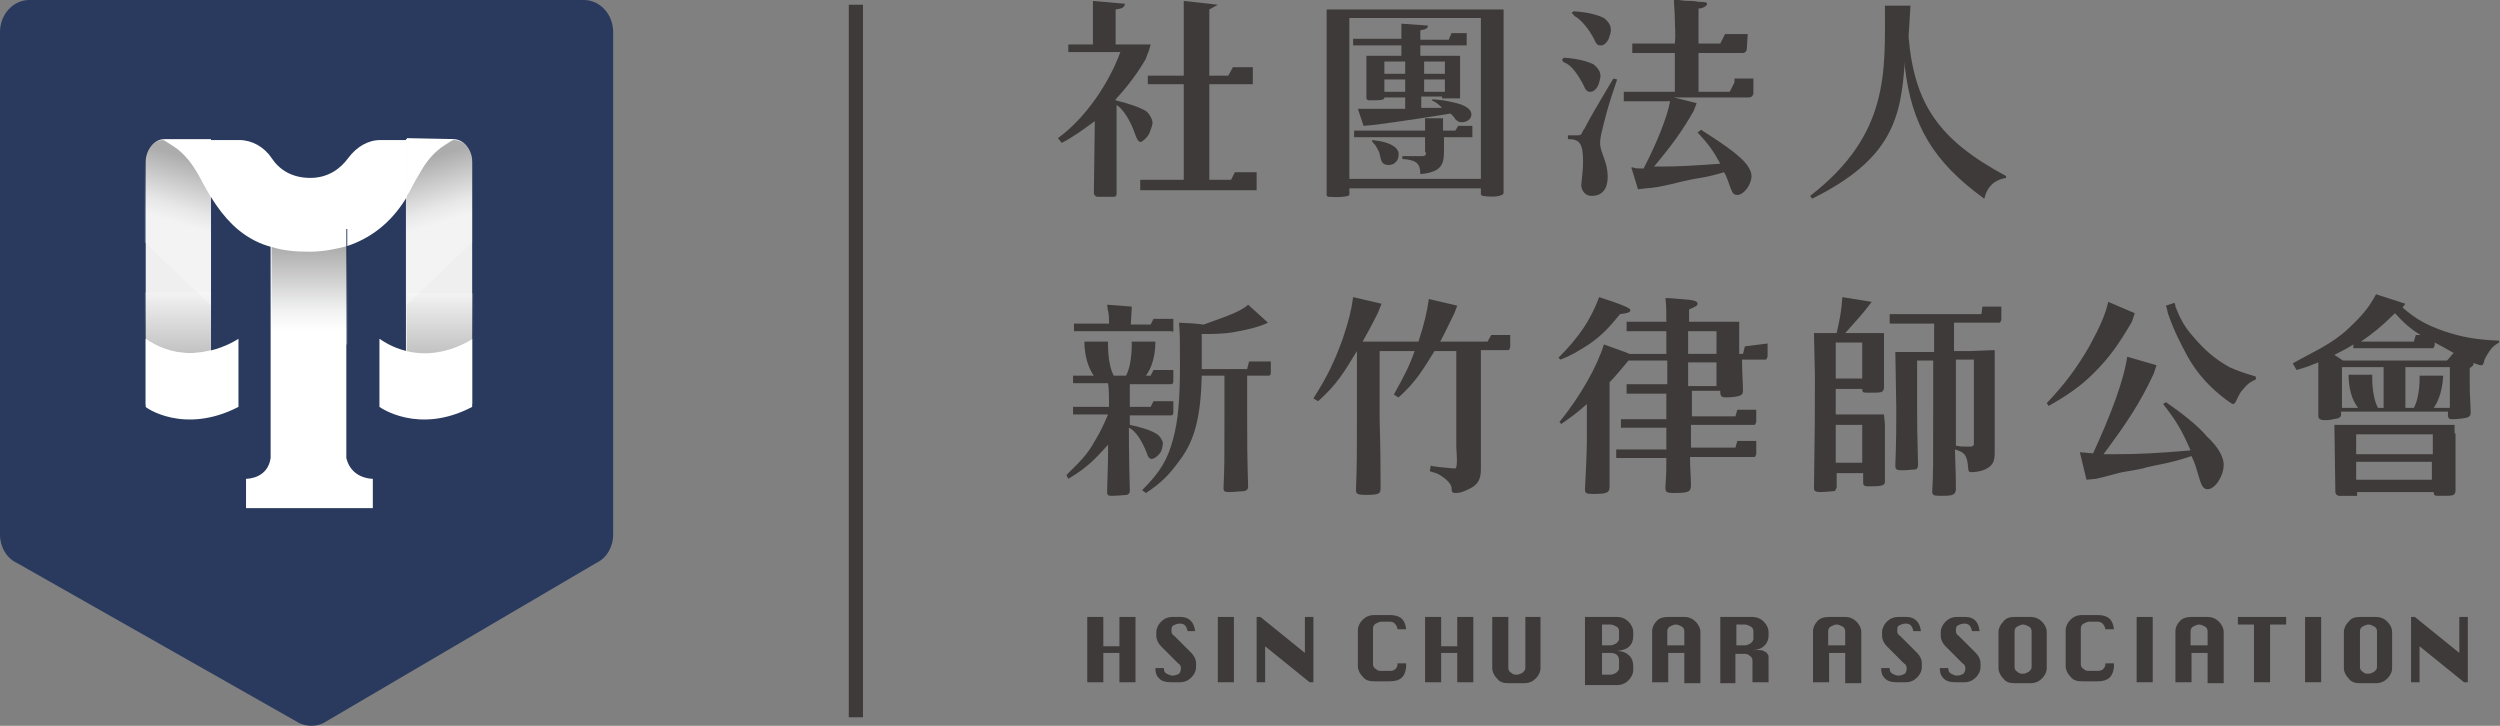 <?xml version="1.0" encoding="utf-8"?>
<!-- Generator: Adobe Illustrator 26.3.1, SVG Export Plug-In . SVG Version: 6.00 Build 0)  -->
<svg version="1.1" id="圖層_1" xmlns="http://www.w3.org/2000/svg" xmlns:xlink="http://www.w3.org/1999/xlink" x="0px" y="0px"
	 viewBox="0 0 264.2 76.7" style="enable-background:new 0 0 264.2 76.7;" xml:space="preserve">
<rect x="0" y="0" width="264.2" height="76.7" fill="#808080" stroke="none"/>
<style type="text/css">
	.st0{fill:#3E3A39;}
	.st1{fill:#293A5E;}
	.st2{fill:#EFEFF0;}
	.st3{fill:#FFFFFF;}
	.st4{opacity:0.19;fill:url(#SVGID_1_);}
	.st5{opacity:0.19;fill:url(#SVGID_00000142165671281560030730000002082038138451834047_);}
	.st6{opacity:0.28;fill:url(#SVGID_00000091703754116336079050000014664895079513707665_);}
	.st7{opacity:0.28;fill:url(#SVGID_00000087375209932559689450000018018163870877573525_);}
	.st8{opacity:0.32;fill:url(#SVGID_00000147910772237543884750000009775070235503575965_);}
</style>
<g>
	<g>
		<g>
			<g>
				<g>
					<g>
						<g>
							<path class="st0" d="M121.2,47.9c0.1,0.4,0.3,0.6,0.5,0.6c0.3,0,0.8-0.4,1-0.8c0.1-0.2,0.2-0.7,0.2-0.8c0-0.3-0.3-0.8-0.6-1
								c-0.6-0.4-1.5-0.7-2.9-1v-1h4.4c0.1,0,0.2-0.1,0.2-0.3v-1.2h-2.1l-0.3,0.6h-2.1h-0.1v-1.1l0-1.3h4.4c0.1,0,0.2-0.1,0.2-0.3
								v-1.2h-2.1l-0.3,0.6h-0.5c0.3-0.4,1-1.5,1-3.6h-2.5c0,0,0.1,2.3-0.6,3.6h-1.3c-0.7-1.3-0.6-3.6-0.6-3.6h-2.5
								c0,2,0.7,3.2,1,3.6h-2.2v0.8h3.7c0.1,0.6,0.1,1.4,0.1,2c0,0.1,0,0.3,0,0.5h-0.1h-3.7v0.8h3.7c-0.6,1.4-0.8,1.8-1.4,2.8
								c-0.8,1.5-1.7,2.3-3,3.6l0.2,0.4c2.2-1.3,3-2.3,4.2-3.6c0,0.3,0,0.6,0,0.8c0,0.5,0,0.7-0.1,4.2c0,0.3,0.1,0.4,0.4,0.4
								c0.7,0,1.6-0.1,1.7-0.1c0.2-0.1,0.3-0.2,0.3-0.4c0,0,0-0.1,0-0.1c-0.1-3.7-0.1-5.8-0.1-6.6C120,45.5,120.7,46.6,121.2,47.9z"
								/>
							<path class="st0" d="M184.4,36.6l-0.2,0.8h-0.4V37l0-0.4c0-0.5,0-1,0-1.4l0-0.9h0V34l-5.3,0v-1.3c0.7-0.3,0.9-0.4,0.9-0.6
								c0-0.3-0.4-0.4-1.8-0.5c-0.3,0-0.9-0.1-1.6-0.1c0.1,0.9,0.1,1.3,0.1,2.5l-4.2,0l0,1l4.2,0v2.4l-3.9,0c-0.4-0.2-1.1-0.4-2.7-1
								c-0.7,2.3-2.5,5.5-4.7,8.2l0.2,0.2c1.3-0.9,1.8-1.3,2.7-2.1v3.1c0,1.2,0,2.1-0.2,5.9c0,0.4,0.1,0.5,0.8,0.5
								c1.5,0,1.8-0.1,1.8-0.8c0-3.8,0-5.8,0-6v-3.9l0-1.1c0.6-0.6,1.4-1.6,2-2.3l4.1,0l0,0.8v1.7l-4.3,0l0,0.1c0,0,0,0,0,0l0,0.1
								l0,0.8l4.2,0v2.6l0,0.1l-4.8,0l0,0.9l4.8,0l0,1.6c0-0.1,0-0.2,0-0.3l0-0.4c0-0.3,0-0.6,0-1h0l0,1c0,0.1,0,0.2,0,0.3
								c0,0,0,0,0,0.1l0,1h0l0-0.8c0,0.2,0,0.5,0,0.8l-5.3,0l0,0.9l5.3,0c0,1.5,0,1.6-0.1,3.1c0,0.5,0.1,0.6,0.9,0.6
								c1.5,0,1.8-0.1,1.8-0.8c0-0.9-0.1-1.9-0.1-3l6.8,0c0.1,0,0.1-0.1,0.2-0.3l0-1.4l-2,0l-0.2,0.7l-1.3,0l-3.4,0l0-2.4l6.7,0
								c0.1,0,0.1-0.1,0.2-0.3l0-1.3l-2,0l-0.2,0.7l-1.8,0l-2.8,0l0-0.1c0-0.6,0-0.6,0-2.6l3,0v0.2c0,0.4,0.2,0.5,0.6,0.5
								c0.6,0,1.3-0.1,1.5-0.2c0.2-0.1,0.3-0.2,0.3-0.5c0-0.7-0.1-1.9-0.1-3.3l2.5,0c0.1,0,0.1-0.1,0.2-0.3v-0.1l0,0l0,0l0-1.3
								L184.4,36.6z M181.4,40.8l-3,0v-2.5l3,0V40.8z M181.4,37.4l-1.4,0l-1.6,0V35l3,0V37.4z"/>
							<path class="st0" d="M167.9,36.4c1.3-0.9,2.1-1.7,3.3-3.2c0.8-0.1,1.1-0.2,1.1-0.4c0-0.2-0.4-0.4-1.8-0.9
								c-0.3-0.1-0.9-0.3-1.5-0.5c-0.9,2.4-2.1,4.2-4.3,6.4l0.2,0.2C166,37.6,166.8,37.1,167.9,36.4z"/>
							<path class="st0" d="M225.3,34l0.3-0.9l-2.8-1.2c-0.3,1.3-0.8,2.5-2,4.7c-1.4,2.4-2.6,4-4.5,6l0.2,0.3
								c2.1-1.2,3.4-2.1,4.8-3.5C222.9,37.8,223.9,36.4,225.3,34z"/>
							<path class="st0" d="M228.9,42.5l-0.3,0.2c1.4,1.8,2,2.8,2.9,4.9c-3.5,0.3-5.5,0.4-8,0.4c-0.3,0-0.4,0-0.6,0
								c-0.2,0-0.4,0-0.6,0c2.6-3.5,3.9-5.5,5.3-8.5l0.3-0.9l-3.1-0.9c-0.3,2.3-1.7,6.1-3.6,10.2c-0.5,0-1-0.1-1.4-0.1l0.7,2.9
								l1-0.1c1-0.2,2.6-0.7,2.8-0.7c3.5-0.6,1.4-0.3,3.4-0.7c1.6-0.3,2.7-0.6,3.9-1c0.4,0.8,0.5,1.3,0.9,2.6
								c0.2,0.6,0.4,0.9,0.8,0.9c0.8,0,1.7-1.4,1.7-2.6c0-0.8-0.6-1.9-1.8-3C232.3,45,230.5,43.6,228.9,42.5z"/>
							<path class="st0" d="M231.8,35.6c-1.2-1.3-1.6-2.5-1.9-3.2c0,0,0-0.2-0.1-0.4l-0.9,0.3c0.1,0.3,0.1,0.3,0.2,0.8
								c0.7,2,1.4,3.3,2.1,4.6c1,1.8,2.4,3.3,4,4.5c0.4,0.3,0.7,0.5,0.8,0.5c0.1,0,0.2-0.1,0.3-0.3c0.2-0.4,0.4-0.9,0.7-1.2
								c0.4-0.5,0.7-0.8,1.4-1.1v-0.3c-1.3-0.4-1.9-0.6-2.8-1C234,37.9,232.9,36.9,231.8,35.6z"/>
							<path class="st0" d="M258.3,35c-2-0.7-3-1.3-4.4-2.5l0.3-0.4l-3.1-1c-0.7,1.3-1.4,2.2-2.9,3.6c-1.8,1.7-3.8,2.5-5.9,3.7
								l0.4,0.7c1.1-0.3,1.5-0.5,2.3-0.8c0,0.9,0,1.4,0,1.6c0,0.7,0,3.2,0,4c0,0.4,0.2,0.5,0.7,0.5c0.2,0,0.5,0,0.9-0.1l0.5-0.1
								c0.2-0.1,0.2-0.1,0.3-0.3v-0.4h11.3V44c0.1,0.3,0.2,0.3,0.5,0.3c0.5,0,1.4-0.1,1.6-0.2c0.2-0.1,0.3-0.2,0.3-0.5
								c0,0,0,0,0-0.1c-0.1-2.1-0.1-2.6-0.1-3.3c0-0.3,0-0.7,0-1.3c0.3-0.2,0.4-0.3,0.4-0.4c0-0.1,0-0.2-0.2-0.2
								c0.9,0.3,0.9,0.3,1,0.3c0.2,0,0.2-0.1,0.3-0.3c0-0.2,0.2-0.6,0.4-0.9c0.3-0.5,0.5-0.8,1.2-1.2v-0.2
								C261.6,35.9,260.1,35.6,258.3,35z M253.1,33.1c0.9,1,1.7,1.7,2.7,2.3h-0.5l-0.2,0.7l-2,0l1.9,0l-5.5,0
								C250.7,35.3,251.8,34.4,253.1,33.1z M251.9,43.1h-0.6c-0.7-1.3-0.6-3.5-0.6-3.5h-2.5c0,2.1,0.7,3.1,1,3.5h-1.7v-4.3h4.4V43.1
								z M258.8,43.1h-1.6c0.3-0.4,0.9-1.5,1-3.4h-2.5c0,0,0.1,2.1-0.6,3.4h-0.9v-4.3h4.7V43.1z M258.6,38.1h-11l-0.9-0.6
								c0.8-0.4,1.4-0.7,2-1.1l0,0.4l8.4,0c0.1,0,0.1-0.1,0.2-0.3l0-0.3c0.6,0.3,1.3,0.7,2,1.1C259,37.6,258.9,37.8,258.6,38.1z"/>
							<path class="st0" d="M124,34.9v-1.2h-2.1l-0.3,0.6h-2.1l0.1-1.7l0-0.2l-2.6-0.2c0.1,1,0.2,0.7,0.2,1.7c0,0.1,0,0.2,0,0.3
								h-3.7v0.8h10.4C123.9,35.2,124,35.1,124,34.9z"/>
							<path class="st0" d="M131.8,39h-2.1h-2.3h-0.4c0-3.2,0-2.9,0-3.7c1.1,0,2.2,0,3.4-0.2c1.1-0.2,2.6-0.5,3.6-1l-2.1-1.9
								c-0.8,0.8-3.1,1.5-4.7,2.1c-1.7-0.2-1.2-0.1-2.6-0.2c0.1,1.4,0.1,1.6,0.1,4.4c0,3.8-0.2,5.9-0.7,7.8
								c-0.6,2.3-1.4,3.6-3.3,5.5l0.4,0.3c1.7-1.1,2.6-2.1,3.6-3.5c1.6-2.1,2.2-4.7,2.3-8.9h2.4v4.5c0,4.9,0,4.9-0.1,7.4
								c0,0.3,0.1,0.4,0.6,0.4c0.5,0,1.3-0.1,1.6-0.1c0.3-0.1,0.4-0.2,0.4-0.5c-0.1-3.5-0.1-4.6-0.1-7.2v-4.5h2.3
								c0.1,0,0.2-0.1,0.2-0.3v-1.2H132L131.8,39z"/>
							<path class="st0" d="M157.2,36.1l-2,0l-2.2,0l-0.8,0c0.5-0.9,0.8-1.6,1.5-3l0.3-0.8l-3-0.7c-0.2,1.4-0.5,2.7-1.1,4.5l-5.9,0
								c0.5-0.9,0.9-1.6,1.6-3l0.4-1l-3-0.7c-0.2,1.5-0.5,2.6-1.1,4.4c-0.9,2.5-1.7,4.1-3.1,6.3l0.5,0.3c2-1.8,2.7-3,4.1-5.3v7.5
								c0,3,0,4.8-0.1,7.1c0,0,0,0.1,0,0.1c0,0.4,0.2,0.5,1,0.5c1.4,0,1.6-0.1,1.6-0.7c0-4.6-0.1-7-0.1-7.2v-7.3h3.7
								c-0.6,1.7-1.1,2.6-2.2,4.6l0.5,0.3c1.9-1.7,2.6-3,3.8-4.9h2.3c0,1.8,0,3.6,0,5.4c0,1.6,0,3.1,0,4.7c0,0.3,0.2,2.2-0.1,2.3
								c-0.1,0-0.1,0-0.2,0c-0.1,0-2.4-0.2-2.4-0.3l-0.1,0.6c0.3,0.1,0.7,0.2,0.9,0.3c0.5,0.3,1.4,0.9,1.4,1.5
								c0,0.4,0.1,0.5,0.4,0.5c0.6,0,1-0.2,1.6-0.5c0.8-0.4,1.1-1,1.1-2c0,0,0-0.1,0-0.2c0-2,0-2.2,0-3.1c0-1,0-1.6,0-1.9v-7.4l0,0
								l2.9,0c0.1,0,0.1-0.1,0.2-0.3l0-1.3l-2,0L157.2,36.1z"/>
							<path class="st0" d="M209.4,33.2l-2,0l1.9,0l-9.6,0l0,1l4.7,0v3h-1.6h-2.5l0.1,6c0,1.9,0,3.1-0.1,6c0,0.4,0.1,0.5,0.7,0.5
								c0.7,0,1.3-0.1,1.5-0.1c0.1-0.1,0.2-0.2,0.2-0.5c-0.1-3.7-0.1-4.1-0.1-6.1v-4.9h1.7v4.5c0,7.3,0,7.3-0.1,9.3
								c0,0.4,0.1,0.5,0.8,0.5c0.5,0,1.1,0,1.3-0.1c0.3-0.1,0.3-0.2,0.4-0.5c0-1.2,0-1.2-0.1-4.3c1.1,0.3,1.3,0.7,1.4,2
								c0,0.3,0.1,0.4,0.3,0.4c0.5,0,1.1-0.1,1.5-0.3c0.8-0.4,1-0.8,1-1.8c0-0.5,0-1,0-1.3l0-2.2v-5.9V37l-2.6,0.1h-1.7v-3l4.8,0
								c0.1,0,0.1-0.1,0.2-0.3l0-1.4l-2,0L209.4,33.2z M208.6,38.1v8.7c0,0.3,0,0.3-0.3,0.4c-1,0-1,0-1.6-0.1c0-2,0-2.8,0-4.7v-4.4
								H208.6z"/>
							<path class="st0" d="M199.1,43.8l-2.4,0H194v-2.7h2.8c0,0.4,0.1,0.4,0.7,0.4c1.4,0,1.5,0,1.6-0.5c0-0.5,0-0.5,0-2.7v-2.2
								l0-0.9l-2.3,0h-1.8c1.7-1.9,1.7-1.9,2.1-2.4l0.7-0.9l-3.1-0.5c-0.1,1.4-0.2,2-0.6,3.8h-2.4l0.1,4.5c0,4.7,0,4.7-0.1,11.9
								c0,0.3,0.2,0.4,0.7,0.4c0.5,0,1.2-0.1,1.4-0.1c0.2,0,0.2-0.2,0.3-0.4V50h2.8v1c0,0.3,0.1,0.4,0.6,0.4c1.4,0,1.7-0.1,1.7-0.5
								l0-3.9v-2.1L199.1,43.8z M194,36.2h2.8V40H194V36.2z M196.8,48.9H194v-4h2.8V48.9z"/>
							<path class="st0" d="M259.4,45.8l0-0.9l-2.3,0H250l-0.9,0h-2.4l0.1,7.1c0,0.2,0.2,0.4,0.4,0.4h1.9v-0.4h8.1
								c0,0.4,0.1,0.4,0.7,0.4c1.4,0,1.5,0,1.6-0.5c0-0.5,0-1.6,0-3.8V45.8z M257.1,50.7h-8.1v-1.9l8,0c0,0,0,0,0,0V50.7z M257.1,48
								l-8.1,0v-2.1h8.1V48z"/>
						</g>
						<path class="st0" d="M183.3,8.7l-0.5,1h-3.3V5.6h4.7c0.2,0,0.4-0.2,0.4-0.4l0.1-1.6h-2.4l-0.5,1h-2.3V0.9
							c0.3,0,0.6-0.1,0.8-0.3c0.1-0.1,0.1-0.1,0.1-0.2c0-0.2-0.5-0.2-0.7-0.2c-0.3,0-0.6-0.1-0.9-0.1c-0.4,0-1,0-1.9-0.2
							c0,0,0,0,0,0c0,0.7,0.1,1.4,0.1,2.2c0,0.8,0.1,1.6,0,2.5h-4.5l0,1h4.5v4.1h-5.4l0,1h4.5h0.4l0,0c-0.3,1.6-1.3,4.2-2.8,7.1
							l-0.4,0c-0.2,0-0.5,0-0.7-0.1l-0.2,0l0.7,2.3l0.9-0.1c1.7-0.1,3.4-0.7,5.1-1c1.3-0.2,2.1-0.4,3.1-0.7c0.3,0.5,0.4,0.9,0.7,1.7
							c0.2,0.5,0.3,0.7,0.7,0.7c0.7,0,1.5-1.1,1.5-2c0-0.6-0.5-1.4-1.5-2.2c-0.9-0.8-2.3-1.7-3.7-2.6l-0.1-0.1l-0.4,0.3l0.1,0.1
							c1.1,1.2,1.6,1.9,2.3,3.2c-2.7,0.2-4.4,0.3-6.3,0.3l-0.5,0c-0.1,0-0.1,0-0.2,0c2-2.4,3-3.8,4.2-5.9l0.3-0.8l-2.4-0.6h0.2h7.7
							c0.3,0,0.5-0.2,0.5-0.5l0-1.5H183.3z"/>
						<path class="st0" d="M170.9,8.4l-0.4-0.1c-3.6,6-2.8,5-3.2,5.5c-0.2,0.5-0.3,0.5-0.6,0.5v0c0,0-0.2,0-1,0v0.4
							c1.2,0,1.6,0.4,1.6,2.4c0,0.7-0.1,1.6-0.2,2.5c0.1,0.8,0.6,1.1,1.1,1.1c0.3,0,1.7,0,1.7-2c0-1.7-0.8-2.5-0.8-3.6
							c0-0.6,0.2-1.3,0.4-2.1C169.8,11.9,169.9,11.3,170.9,8.4z"/>
						<path class="st0" d="M201.7,3.9l0.2-3.3h-2.7c0,7,0.5,13.6-7.9,20.1l0.2,0.3c8.5-4.2,9.4-8.6,9.8-14.5l0,0.5
							c0.7,6.2,3,10.1,8.4,14c0.3-1.3,1.1-2,2.3-2.2l0-0.2C204.9,14.8,202.3,11,201.7,3.9z"/>
						<path class="st0" d="M150.7,16.1c0,0.3-0.1,0.4-0.4,0.4h-2.1v0.3c1.4,0.1,1.9,0.4,1.9,1.6c2.2-0.2,2.5-1,2.5-2.4v-1.5h3v-1.2
							h-1.5l-0.3,0.5h-1.3l0-1.3h-1.9v1.3h-7.5v0.7h7.5V16.1z"/>
						<path class="st0" d="M145,14.8L145,14.8c-0.1,0.1,0.3,0.5,0.3,0.5c0.1,0.1,0.2,0.3,0.3,0.5c0.1,0.2,0.2,0.3,0.2,0.5
							c0.1,0.3,0.1,0.6,0.3,0.9c0.3,0.3,0.8,0.3,1.2,0.1c0.3-0.2,0.5-0.5,0.5-0.9C147.9,15.7,147.1,15,145,14.8z"/>
						<path class="st0" d="M148.5,5.9h-2.1l-2,0v4.4c0,0.2,0.1,0.3,0.3,0.3c1.2,0,1.6,0,1.6-0.3h2.2v1.2c-2.3,0-3.8,0-5,0l0.6,1.8
							c1.9-0.1,9.2-1.3,9.2-1.3c0.2,0.2,0.4,0.4,0.5,0.6c0.2,0.2,0.4,0.3,0.5,0.3c0.5,0.1,1.2-0.2,1.2-0.8c0-0.5-0.5-1-2-1.3
							c0,0-0.4-0.1-1-0.2c-0.3,0-0.7-0.1-1.1-0.1l-0.1,0.1c0.5,0.2,0.8,0.5,1.1,0.8l-2.2,0v-1.2h2.2v0.2l1.9,0l0-0.3V6.8l0-0.9
							l-2.1,0h-2.1V4.8h4.9l0-1.3h-1.6l-0.3,0.7h-3V3.2c0.6-0.1,0.8-0.2,0.8-0.5l-2.8-0.2v1.6h-5.1v0.7h5.1V5.9z M148.5,9.7h-2.2
							V8.4h2.2V9.7z M148.5,7.8h-2.2V6.5h2.2V7.8z M150.5,6.5h2.2v1.3h-2.2V6.5z M150.5,8.4h2.2v1.3h-2.2V8.4z"/>
						<path class="st0" d="M142.7,1l-2.5,0v19.6c0,0.1,0.1,0.2,0.2,0.2c1.6,0.1,2.2-0.1,2.2-0.2v-0.7h13.9v0.6
							c0,0.1,0.1,0.2,0.2,0.2c1.2,0.2,2.2,0,2.2-0.3V1l-2.5,0H142.7z M156.5,18.9h-13.9v-17h13.9V18.9z"/>
						<path class="st0" d="M166.4,1.7C166.4,1.7,166.4,1.7,166.4,1.7c0.6,0.3,1.5,1.3,2.1,2.5c0.1,0.3,0.3,0.6,0.6,0.6
							c0,0,0,0,0.1,0c0.4,0,0.8-0.5,0.9-1c0.1-0.2,0.2-0.7,0.1-0.9c0-0.3-0.4-0.8-0.7-1c-0.6-0.3-1.6-0.6-3.1-0.7c0,0,0,0-0.1,0
							c0,0-0.2,0.1-0.2,0.2C166.3,1.5,166.3,1.6,166.4,1.7z"/>
						<path class="st0" d="M167.4,9.1c0.1,0.3,0.3,0.6,0.6,0.6c0,0,0,0,0.1,0c0.4,0,0.8-0.5,0.9-1c0.1-0.3,0.2-0.7,0.1-0.9
							c0-0.3-0.4-0.8-0.7-1c-0.6-0.3-1.6-0.6-3.1-0.7c0,0,0,0,0,0c0,0-0.2,0.1-0.2,0.2c0,0.2,0.2,0.3,0.2,0.3c0,0,0,0,0,0
							C166,6.8,166.8,7.9,167.4,9.1z"/>
						<polygon class="st0" points="130.1,19 127.8,19 127.8,8.9 132.4,8.9 132.4,7.1 130.3,7.1 129.8,8 127.8,8 127.8,1 128.7,0.5 
							125.1,0.1 125.1,8 121.3,8 121.3,8.9 125.1,8.9 125.1,19 120.5,19 120.5,20.1 132.8,20.1 132.8,18.2 130.5,18.2 						"/>
						<path class="st0" d="M121.5,14c0.1-0.3,0.3-0.8,0.3-1c0-0.4-0.3-0.9-0.6-1.2c-0.6-0.4-1.7-0.8-3.3-1.2l0-0.1
							c1.3-1.4,2.4-2.9,3.2-4.3c0-0.1,0.1-0.2,0.1-0.3c0.3-0.7,0.4-1.2,0.4-1.2h-3h-0.7V1c0.7-0.1,0.9-0.2,1-0.6l-3.4-0.3v4.6h-2.6
							l0,0.8h5.5c-1.2,3.3-3.7,7-6.6,9.1l0.4,0.5c1.2-0.6,2.4-1.5,3.5-2.3l-0.1,7.6c0,0.2,0.2,0.4,0.4,0.4l1.7,0
							c0.2,0,0.3-0.1,0.3-0.3V11l0,0v0.1c0.7,0.4,1.5,1.7,2,3.2c0.2,0.5,0.3,0.7,0.6,0.7C120.8,14.9,121.3,14.5,121.5,14z"/>
					</g>
					<g>
						<path class="st0" d="M114.9,72.1v-6.9h1.7v3.1h1.7v-3.1h1.7v6.9h-1.7V69h-1.7v3.1H114.9z"/>
						<path class="st0" d="M126.3,66.7h-0.8c-0.1-0.5-0.3-0.8-0.8-0.8c-0.3,0-0.5,0.1-0.7,0.2c-0.2,0.1-0.2,0.3-0.2,0.6
							c0,0.2,0.1,0.4,0.3,0.5l1.8,1.8c0.3,0.3,0.5,0.7,0.5,1.1v0.4c0,0.4-0.2,0.8-0.5,1.1c-0.3,0.3-0.7,0.5-1.2,0.5h-0.9
							c-0.6,0-1-0.1-1.3-0.4c-0.3-0.3-0.4-0.6-0.4-1.1h0.9c0,0.1,0,0.1,0,0.1c0,0.2,0.1,0.4,0.3,0.5c0.2,0.1,0.4,0.2,0.6,0.2
							c0.3,0,0.5-0.1,0.7-0.2c0.1-0.1,0.2-0.3,0.2-0.6c0-0.2-0.1-0.4-0.3-0.5l-1.8-1.8c-0.3-0.3-0.5-0.7-0.5-1.1v-0.4
							c0-0.4,0.2-0.8,0.5-1.1c0.3-0.3,0.7-0.5,1.2-0.5h0.9C125.6,65.2,126.2,65.7,126.3,66.7z"/>
						<path class="st0" d="M128.7,72.1v-6.9h1.7v6.9H128.7z"/>
						<path class="st0" d="M132.8,72.1v-6.9h0.4l4.7,3.8v-3.8h0.9v6.9h-0.4l-4.7-3.8v3.8H132.8z"/>
						<path class="st0" d="M148.6,70.5c-0.1,1-0.6,1.5-1.7,1.5h-1.7c-0.5,0-0.9-0.1-1.2-0.5c-0.3-0.3-0.5-0.7-0.5-1.1v-3.8
							c0-0.4,0.2-0.8,0.5-1.1c0.3-0.3,0.7-0.5,1.2-0.5h1.7c1.1,0,1.6,0.5,1.7,1.5h-0.9c-0.1-0.5-0.4-0.8-0.8-0.8h-0.9
							c-0.2,0-0.4,0.1-0.6,0.2c-0.2,0.1-0.3,0.3-0.3,0.5v3.8c0,0.2,0.1,0.4,0.3,0.5c0.2,0.2,0.4,0.2,0.6,0.2h0.9
							c0.5,0,0.8-0.3,0.8-0.8H148.6z"/>
						<path class="st0" d="M150.6,72.1v-6.9h1.7v3.1h1.7v-3.1h1.7v6.9H154V69h-1.7v3.1H150.6z"/>
						<path class="st0" d="M161.1,65.2h1.7v5.4c0,0.4-0.2,0.8-0.5,1.1c-0.3,0.3-0.7,0.5-1.2,0.5h-1.7c-0.5,0-0.9-0.1-1.2-0.5
							c-0.3-0.3-0.5-0.7-0.5-1.1v-5.4h1.7v5.4c0,0.2,0.1,0.4,0.3,0.5c0.2,0.2,0.4,0.2,0.6,0.2c0.2,0,0.4-0.1,0.6-0.2
							c0.2-0.2,0.3-0.3,0.3-0.5V65.2z"/>
						<path class="st0" d="M167.5,72.1v-6.9h3.4c0.5,0,0.9,0.2,1.2,0.5s0.5,0.7,0.5,1.1v0.4c0,0.4-0.1,0.8-0.4,1.1
							c-0.3,0.3-0.7,0.4-1.3,0.5c0.6,0,1,0.2,1.3,0.5c0.3,0.3,0.4,0.7,0.4,1.1v0.4c0,0.4-0.2,0.8-0.5,1.1c-0.3,0.3-0.7,0.5-1.2,0.5
							H167.5z M169.3,68.2h0.9c0.2,0,0.4-0.1,0.6-0.2c0.2-0.2,0.3-0.3,0.3-0.5v-0.8c0-0.2-0.1-0.4-0.3-0.5c-0.2-0.1-0.4-0.2-0.6-0.2
							h-0.9V68.2z M169.3,71.3h0.9c0.2,0,0.4-0.1,0.6-0.2c0.2-0.2,0.3-0.3,0.3-0.5v-0.8c0-0.5-0.3-0.8-0.9-0.8h-0.9V71.3z"/>
						<path class="st0" d="M174.6,72.1v-5.4c0-0.4,0.2-0.8,0.5-1.1c0.3-0.3,0.7-0.4,1.2-0.4h1.7c0.5,0,0.9,0.2,1.2,0.5
							s0.5,0.7,0.5,1.1v5.4h-1.7V69h-1.7v3.1H174.6z M176.3,68.2h1.7v-1.5c0-0.2-0.1-0.4-0.3-0.5c-0.2-0.1-0.4-0.2-0.6-0.2
							c-0.2,0-0.4,0.1-0.6,0.2c-0.2,0.1-0.3,0.3-0.3,0.5V68.2z"/>
						<path class="st0" d="M181.8,72.1v-6.9h3.4c0.5,0,0.9,0.2,1.2,0.5s0.5,0.7,0.5,1.1v0.4c0,0.3-0.1,0.7-0.4,1
							c-0.3,0.3-0.7,0.5-1.3,0.5h0.8c0.2,0,0.4,0.1,0.6,0.2c0.2,0.2,0.3,0.3,0.3,0.5v2.7h-1.7v-2.3c0-0.2-0.1-0.4-0.3-0.5
							c-0.2-0.2-0.4-0.2-0.6-0.2h-0.9v3.1H181.8z M183.5,68.2h0.9c0.2,0,0.4-0.1,0.6-0.2c0.2-0.2,0.3-0.3,0.3-0.5v-0.8
							c0-0.2-0.1-0.4-0.3-0.5c-0.2-0.1-0.4-0.2-0.6-0.2h-0.9V68.2z"/>
						<path class="st0" d="M191.6,72.1v-5.4c0-0.4,0.2-0.8,0.5-1.1c0.3-0.3,0.7-0.4,1.2-0.4h1.7c0.5,0,0.9,0.2,1.2,0.5
							s0.5,0.7,0.5,1.1v5.4H195V69h-1.7v3.1H191.6z M193.3,68.2h1.7v-1.5c0-0.2-0.1-0.4-0.3-0.5c-0.2-0.1-0.4-0.2-0.6-0.2
							c-0.2,0-0.4,0.1-0.6,0.2c-0.2,0.1-0.3,0.3-0.3,0.5V68.2z"/>
						<path class="st0" d="M203,66.7h-0.8c-0.1-0.5-0.3-0.8-0.8-0.8c-0.3,0-0.5,0.1-0.7,0.2c-0.2,0.1-0.2,0.3-0.2,0.6
							c0,0.2,0.1,0.4,0.3,0.5l1.8,1.8c0.3,0.3,0.5,0.7,0.5,1.1v0.4c0,0.4-0.2,0.8-0.5,1.1c-0.3,0.3-0.7,0.5-1.2,0.5h-0.9
							c-0.6,0-1-0.1-1.3-0.4c-0.3-0.3-0.4-0.6-0.4-1.1h0.9c0,0.1,0,0.1,0,0.1c0,0.2,0.1,0.4,0.3,0.5c0.2,0.1,0.4,0.2,0.6,0.2
							c0.3,0,0.5-0.1,0.7-0.2c0.1-0.1,0.2-0.3,0.2-0.6c0-0.2-0.1-0.4-0.3-0.5l-1.8-1.8c-0.3-0.3-0.5-0.7-0.5-1.1v-0.4
							c0-0.4,0.2-0.8,0.5-1.1c0.3-0.3,0.7-0.5,1.2-0.5h0.9C202.3,65.2,202.9,65.7,203,66.7z"/>
						<path class="st0" d="M209.2,66.7h-0.8c-0.1-0.5-0.3-0.8-0.8-0.8c-0.3,0-0.5,0.1-0.7,0.2c-0.2,0.1-0.2,0.3-0.2,0.6
							c0,0.2,0.1,0.4,0.3,0.5l1.8,1.8c0.3,0.3,0.5,0.7,0.5,1.1v0.4c0,0.4-0.2,0.8-0.5,1.1c-0.3,0.3-0.7,0.5-1.2,0.5h-0.9
							c-0.6,0-1-0.1-1.3-0.4c-0.3-0.3-0.4-0.6-0.4-1.1h0.9c0,0.1,0,0.1,0,0.1c0,0.2,0.1,0.4,0.3,0.5c0.2,0.1,0.4,0.2,0.6,0.2
							c0.3,0,0.5-0.1,0.7-0.2c0.1-0.1,0.2-0.3,0.2-0.6c0-0.2-0.1-0.4-0.3-0.5l-1.8-1.8c-0.3-0.3-0.5-0.7-0.5-1.1v-0.4
							c0-0.4,0.2-0.8,0.5-1.1c0.3-0.3,0.7-0.5,1.2-0.5h0.9C208.6,65.2,209.1,65.7,209.2,66.7z"/>
						<path class="st0" d="M212.9,65.2h1.7c0.5,0,0.9,0.2,1.2,0.5c0.3,0.3,0.5,0.7,0.5,1.1v3.8c0,0.4-0.2,0.8-0.5,1.1
							c-0.3,0.3-0.7,0.5-1.2,0.5h-1.7c-0.5,0-0.9-0.1-1.2-0.5c-0.3-0.3-0.5-0.7-0.5-1.1v-3.8c0-0.4,0.2-0.8,0.5-1.1
							C212,65.3,212.4,65.2,212.9,65.2z M212.9,66.7v3.8c0,0.2,0.1,0.4,0.3,0.5c0.2,0.2,0.4,0.2,0.6,0.2s0.4-0.1,0.6-0.2
							c0.2-0.2,0.3-0.3,0.3-0.5v-3.8c0-0.2-0.1-0.4-0.3-0.5c-0.2-0.1-0.4-0.2-0.6-0.2c-0.2,0-0.4,0.1-0.6,0.2
							C213,66.3,212.9,66.5,212.9,66.7z"/>
						<path class="st0" d="M223.4,70.5c-0.1,1-0.6,1.5-1.7,1.5H220c-0.5,0-0.9-0.1-1.2-0.5c-0.3-0.3-0.5-0.7-0.5-1.1v-3.8
							c0-0.4,0.2-0.8,0.5-1.1c0.3-0.3,0.7-0.5,1.2-0.5h1.7c1.1,0,1.6,0.5,1.7,1.5h-0.9c-0.1-0.5-0.4-0.8-0.8-0.8h-0.9
							c-0.2,0-0.4,0.1-0.6,0.2c-0.2,0.1-0.3,0.3-0.3,0.5v3.8c0,0.2,0.1,0.4,0.3,0.5c0.2,0.2,0.4,0.2,0.6,0.2h0.9
							c0.5,0,0.8-0.3,0.8-0.8H223.4z"/>
						<path class="st0" d="M225.8,72.1v-6.9h1.7v6.9H225.8z"/>
						<path class="st0" d="M229.9,72.1v-5.4c0-0.4,0.2-0.8,0.5-1.1c0.3-0.3,0.7-0.4,1.2-0.4h1.7c0.5,0,0.9,0.2,1.2,0.5
							s0.5,0.7,0.5,1.1v5.4h-1.7V69h-1.7v3.1H229.9z M231.6,68.2h1.7v-1.5c0-0.2-0.1-0.4-0.3-0.5c-0.2-0.1-0.4-0.2-0.6-0.2
							c-0.2,0-0.4,0.1-0.6,0.2c-0.2,0.1-0.3,0.3-0.3,0.5V68.2z"/>
						<path class="st0" d="M238.2,72.1v-6.1h-1.7v-0.8h5.1v0.8h-1.7v6.1H238.2z"/>
						<path class="st0" d="M243.6,72.1v-6.9h1.7v6.9H243.6z"/>
						<path class="st0" d="M249.4,65.2h1.7c0.5,0,0.9,0.2,1.2,0.5s0.5,0.7,0.5,1.1v3.8c0,0.4-0.2,0.8-0.5,1.1
							c-0.3,0.3-0.7,0.5-1.2,0.5h-1.7c-0.5,0-0.9-0.1-1.2-0.5c-0.3-0.3-0.5-0.7-0.5-1.1v-3.8c0-0.4,0.2-0.8,0.5-1.1
							C248.5,65.3,248.9,65.2,249.4,65.2z M249.4,66.7v3.8c0,0.2,0.1,0.4,0.3,0.5c0.2,0.2,0.4,0.2,0.6,0.2s0.4-0.1,0.6-0.2
							c0.2-0.2,0.3-0.3,0.3-0.5v-3.8c0-0.2-0.1-0.4-0.3-0.5c-0.2-0.1-0.4-0.2-0.6-0.2c-0.2,0-0.4,0.1-0.6,0.2
							C249.5,66.3,249.4,66.5,249.4,66.7z"/>
						<path class="st0" d="M254.8,72.1v-6.9h0.4l4.7,3.8v-3.8h0.9v6.9h-0.4l-4.7-3.8v3.8H254.8z"/>
					</g>
				</g>
				<rect x="89.7" y="0.5" class="st0" width="1.5" height="75.3"/>
			</g>
		</g>
		<g>
			<g>
				<path class="st1" d="M3.1,0h58.6c1.7,0,3.1,1.5,3.1,3.4v53.1c0,1.3-0.7,2.5-1.8,3L34.2,76.4c-0.8,0.4-1.8,0.4-2.6,0L1.8,59.5
					C0.7,59,0,57.8,0,56.5V3.4C0,1.5,1.4,0,3.1,0z"/>
				<g>
					<path class="st2" d="M22.3,14.7v22.5l-0.7,0.6l-6.2,5V17.1c0-1.3,0.9-2.4,2-2.4H22.3z"/>
					<path class="st2" d="M49.9,17.1v25.6l-7-4.3V14.7h5C49,14.7,49.9,15.8,49.9,17.1z"/>
					<path class="st3" d="M39.4,50.6v3.1H26v-3.1h0c0.3,0,2.3-0.1,2.6-2.2v-27h8v27C37.1,50.5,39.1,50.6,39.4,50.6L39.4,50.6z"/>
					<path class="st3" d="M49.9,43v-7.2c0,0-4.9,3.4-9.8,0V43C40.1,43,44.2,46,49.9,43z"/>
					<linearGradient id="SVGID_1_" gradientUnits="userSpaceOnUse" x1="18.821" y1="30.948" x2="18.821" y2="37.319">
						<stop  offset="0" style="stop-color:#FFFFFF"/>
						<stop  offset="1" style="stop-color:#000000"/>
					</linearGradient>
					<path class="st4" d="M22.3,37v-6.1h-7v4.9C17.9,37.6,20.5,37.5,22.3,37z"/>
					
						<linearGradient id="SVGID_00000090273061787993197860000008787581976983949485_" gradientUnits="userSpaceOnUse" x1="1459.977" y1="31.016" x2="1459.977" y2="37.322" gradientTransform="matrix(-1 0 0 1 1506.429 0)">
						<stop  offset="0" style="stop-color:#FFFFFF"/>
						<stop  offset="1" style="stop-color:#000000"/>
					</linearGradient>
					<path style="opacity:0.19;fill:url(#SVGID_00000090273061787993197860000008787581976983949485_);" d="M43,37.1V31h7v4.8
						C47.4,37.4,44.8,37.6,43,37.1z"/>
					<path class="st3" d="M25.2,43v-7.2c0,0-4.9,3.4-9.8,0V43C15.3,43,19.4,46,25.2,43z"/>
					
						<linearGradient id="SVGID_00000112617927990556651200000007814571379512130977_" gradientUnits="userSpaceOnUse" x1="46.202" y1="23.698" x2="43.829" y2="16.051">
						<stop  offset="0" style="stop-color:#FFFFFF"/>
						<stop  offset="0.213" style="stop-color:#D3D4D4"/>
						<stop  offset="0.866" style="stop-color:#000000"/>
					</linearGradient>
					<path style="opacity:0.28;fill:url(#SVGID_00000112617927990556651200000007814571379512130977_);" d="M49.9,17.1v8.5l-7,6.7
						V20.8c0.1-0.2,0.3-0.5,0.4-0.7c0.3-0.5,0.6-1.1,0.9-1.6c0.7-1.3,1.6-2.4,2.7-3.1c0.5-0.3,0.9-0.6,1-0.6c0,0,0,0,0,0
						C49.1,14.8,49.9,15.8,49.9,17.1z"/>
					
						<linearGradient id="SVGID_00000178172918351346104380000012446805036322987940_" gradientUnits="userSpaceOnUse" x1="1420.879" y1="23.698" x2="1418.506" y2="16.051" gradientTransform="matrix(-1 0 0 1 1439.95 0)">
						<stop  offset="0" style="stop-color:#FFFFFF"/>
						<stop  offset="0.213" style="stop-color:#D3D4D4"/>
						<stop  offset="0.866" style="stop-color:#000000"/>
					</linearGradient>
					<path style="opacity:0.28;fill:url(#SVGID_00000178172918351346104380000012446805036322987940_);" d="M15.3,17.1v8.5l7,6.7
						V20.8c-0.1-0.2-0.3-0.5-0.4-0.7c-0.3-0.5-0.6-1.1-0.9-1.6c-0.7-1.3-1.6-2.4-2.7-3.1c-0.5-0.3-0.9-0.6-1-0.6c0,0,0,0,0,0
						C16.2,14.8,15.3,15.8,15.3,17.1z"/>
					<path class="st3" d="M48,14.7c-0.1,0-0.5,0.3-1,0.6c-1.1,0.7-2,1.8-2.7,3.1c-0.3,0.5-0.6,1-0.9,1.6c-0.1,0.3-0.3,0.5-0.4,0.7
						v-6.1L48,14.7C47.9,14.7,48,14.7,48,14.7z"/>
					<path class="st3" d="M43,14.7v6.1C41.7,23,39.7,25,36.7,26v-1.8h-8v1.9c-1.2-0.3-2.4-0.9-3.5-1.8c-1.8-1.5-3-3.5-4.1-5.6
						c-0.7-1.3-1.6-2.5-2.7-3.2c-0.6-0.4-1.1-0.7-1.1-0.7l8,0c1.3,0,2.6,0.7,3.4,1.9c0.8,1.2,2.1,2.1,4.1,2.1c1.9,0,3.2-1,4-2.1
						c0.9-1.2,2.1-1.9,3.4-1.9H43z"/>
					<path class="st3" d="M48,14.7C48,14.7,48,14.7,48,14.7C48,14.7,48,14.7,48,14.7C48,14.7,47.9,14.7,48,14.7L48,14.7z"/>
				</g>
			</g>
			
				<linearGradient id="SVGID_00000075880232159790745150000015075200352517351557_" gradientUnits="userSpaceOnUse" x1="32.726" y1="34.845" x2="32.726" y2="26.005">
				<stop  offset="0" style="stop-color:#FFFFFF"/>
				<stop  offset="0.24" style="stop-color:#D3D4D4"/>
				<stop  offset="0.976" style="stop-color:#000000"/>
			</linearGradient>
			<path style="opacity:0.32;fill:url(#SVGID_00000075880232159790745150000015075200352517351557_);" d="M36.7,26v10.4h-8V26.1
				c1.3,0.4,2.6,0.5,4,0.5C34.2,26.6,35.6,26.3,36.7,26z"/>
		</g>
	</g>
</g>
</svg>
